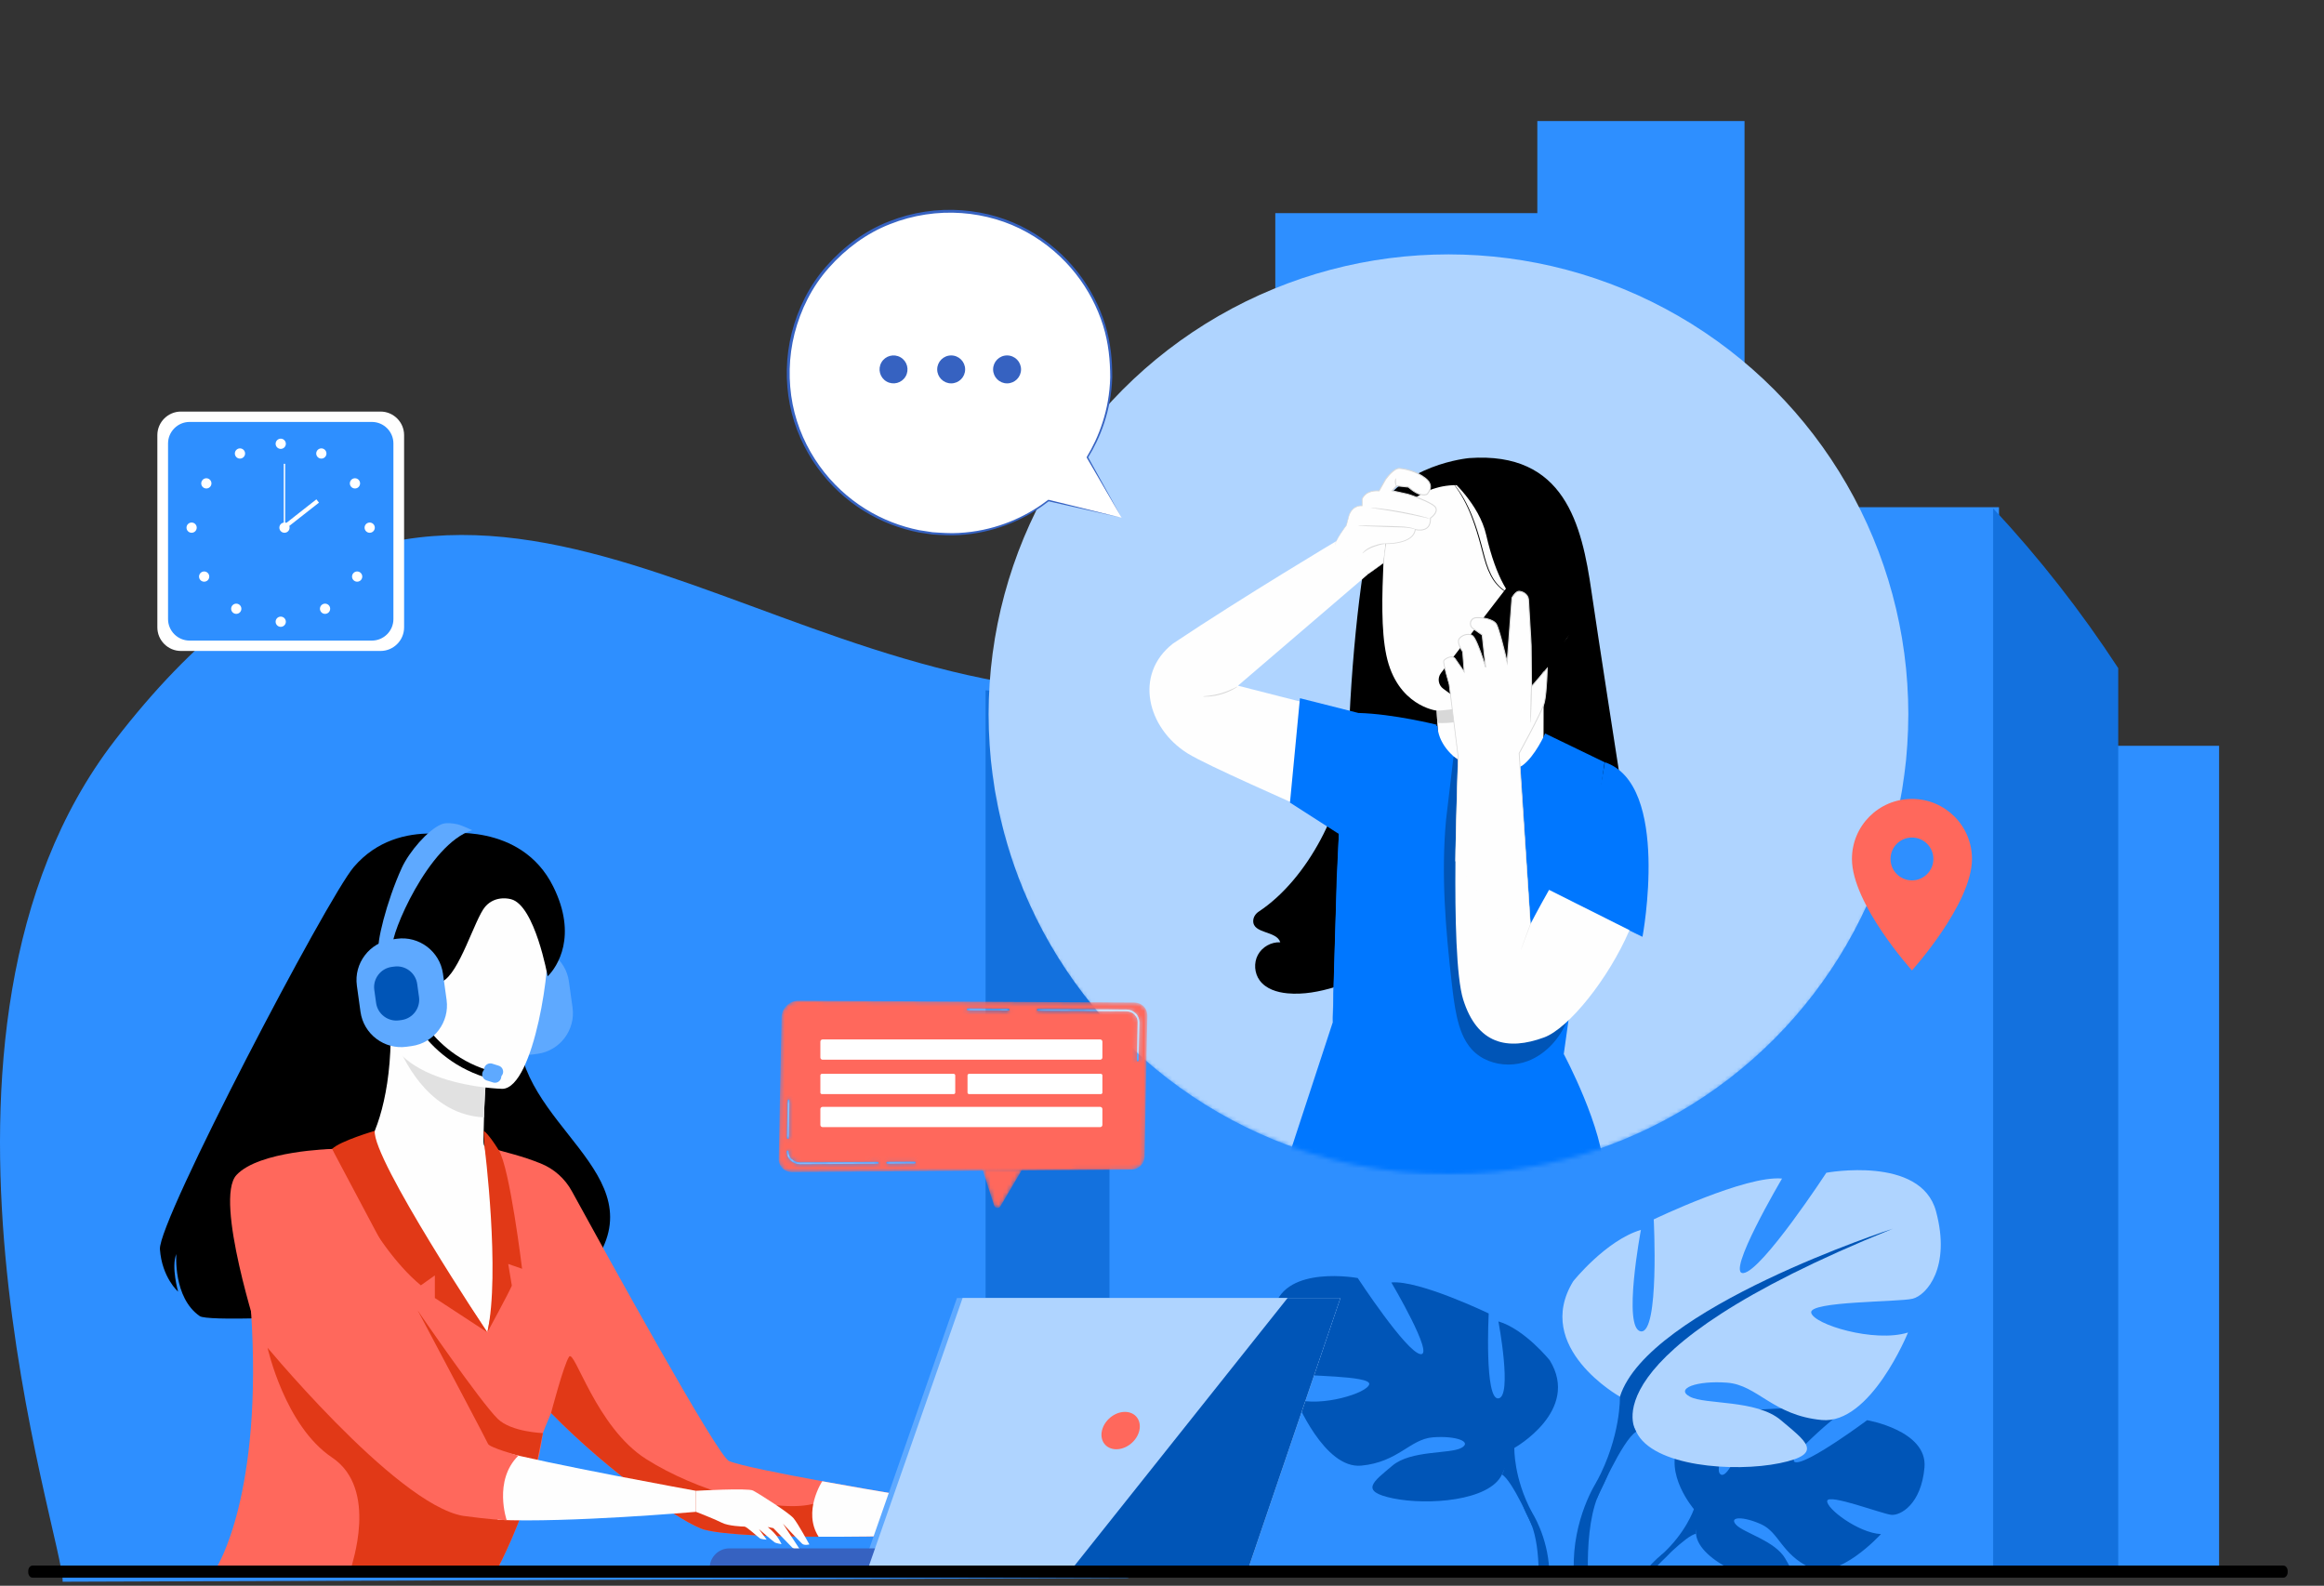 <?xml version="1.0" encoding="UTF-8"?> <svg xmlns="http://www.w3.org/2000/svg" width="576" height="393" viewBox="0 0 576 393" fill="none"><rect x="0" y="0" width="576" height="393" fill="#333333" stroke="none"/> <path d="M279.631 171.543V391.072L15.522 392.002C16.185 382.404 -27.287 255.833 28.436 183.526C107.51 80.881 175.082 163.89 264.284 171.097C269.324 171.498 274.413 171.674 279.631 171.543Z" fill="#2E8FFF"></path> <mask id="mask0_50_1630" style="mask-type:alpha" maskUnits="userSpaceOnUse" x="261" y="0" width="315" height="391"> <rect x="261" width="315" height="391" fill="#D9D9D9"></rect> </mask> <g mask="url(#mask0_50_1630)"> <path d="M550 390H125V148.465H164.528V114.683H204.061V163.808H236.065V120.615H291.816V142.924H316.081V52.824H381.025V30H432.38V164.089H444.094V125.704H495.445V184.833H550V390Z" fill="#2E8FFF"></path> </g> <path d="M274.978 170.303V388.555H244.279V171.088C254.225 171.899 264.443 171.752 274.978 170.303Z" fill="#1371DE"></path> <path d="M525 165.584V390H494V126C505.457 138.27 515.813 151.528 525 165.584Z" fill="#1371DE"></path> <mask id="mask1_50_1630" style="mask-type:alpha" maskUnits="userSpaceOnUse" x="244" y="61" width="230" height="230"> <circle cx="115" cy="115" r="115" transform="matrix(-1 0 0 1 474 61)" fill="#D3E0FC"></circle> </mask> <g mask="url(#mask1_50_1630)"> <circle cx="113.978" cy="113.978" r="113.978" transform="matrix(-1 0 0 1 472.978 63.044)" fill="#AFD4FF"></circle> <path d="M353.031 132.049C353 132.088 353.384 132.53 354.032 133.215C354.681 133.898 355.591 134.824 356.612 135.83C357.635 136.837 358.573 137.733 359.266 138.37C359.957 139.006 360.403 139.381 360.439 139.346C360.474 139.311 360.09 138.871 359.442 138.186C358.793 137.503 357.88 136.575 356.856 135.566C355.831 134.556 354.891 133.659 354.198 133.022C353.507 132.387 353.063 132.013 353.031 132.049Z" fill="#D8D9D9"></path> <path d="M310.61 228.198C310.639 227.266 311.201 226.442 311.978 225.926C324.131 217.883 333.288 200.057 334.212 184.967C334.235 184.109 334.262 183.236 334.291 182.356V182.347C335.052 159.656 338.226 133.537 341.024 127.624C346.978 115.041 364.136 113.528 364.136 113.528C387.825 111.834 392.057 130.036 394.448 146.616C395.934 156.925 401.664 193.754 401.664 193.754L397.31 195.439C392.181 210.638 380.631 222.933 365.617 228.586C361.249 230.23 357.554 230.89 355.817 229.475C348.921 236.467 340.287 241.749 330.889 244.609C327.064 245.773 323.054 246.551 319.073 246.178C316.488 245.935 313.762 245.082 312.22 242.992C310.892 241.191 310.709 238.617 311.77 236.649C312.829 234.678 315.08 233.414 317.314 233.532C316.417 230.62 310.51 231.477 310.61 228.198Z" fill="black"></path> <path d="M355.671 183.395C355.671 183.395 347.016 179.676 342.542 178.831C338.071 177.987 306.828 169.934 306.828 169.934L339.076 142.299L331.963 133.643C331.963 133.643 308.01 147.936 290.979 159.328C290.979 159.328 290.855 159.391 290.66 159.546C280.974 167.169 284.365 180.452 294.308 186.689C299.26 189.796 320.965 199.158 325.174 201.207C333.578 205.3 333.447 205.165 333.447 205.165L355.671 183.395Z" fill="#FEFEFE"></path> <path d="M360.986 120.229L362.468 118.816L378.484 125.27C380.801 125.399 382.635 127.279 382.704 129.598L382.565 181.781C382.584 185.319 381.876 188.383 379.74 191.205L377.49 194.175C372.362 200.945 361.812 200.387 357.751 192.928C357.468 192.407 357.271 191.95 357.186 191.577C357.099 191.114 356.972 190.807 356.946 190.412C356.47 186.212 356.443 182.573 356.443 182.573C356.157 177.964 356.063 176.071 356.063 176.115C356.063 176.115 346.253 174.986 343.602 162.396C342.284 156.134 342.531 147.519 342.901 139.039C343.414 127.306 351.554 120.217 360.986 120.229Z" fill="#FEFEFE"></path> <path d="M356.063 176.115C356.063 176.115 364.629 176.237 372.833 170.729C372.833 170.729 369 179.73 356.236 179.178L356.063 176.115Z" fill="#D8D8D8"></path> <path d="M382.386 151.869C382.386 151.869 373.414 154.661 368.336 132.518C366.601 124.947 359.583 118.816 359.583 118.816L362.429 117.959C362.429 117.959 380.12 122.944 380.417 123.168C380.716 123.39 384.881 132.318 384.881 132.318L382.386 151.869Z" fill="black"></path> <path d="M380.174 151.043C380.13 150.099 381.11 147.816 382.036 147.623C384.51 147.11 389.013 147.085 389.372 153.413C389.864 162.064 381.075 160.773 381.046 160.524C381.023 160.331 380.33 154.308 380.174 151.043Z" fill="#FEFEFE"></path> <path d="M383.503 157.097C383.539 157.068 383.661 157.193 383.922 157.296C384.176 157.396 384.609 157.452 385.049 157.255C385.944 156.869 386.631 155.374 386.585 153.812C386.562 153.025 386.355 152.284 386.041 151.678C385.741 151.06 385.307 150.642 384.84 150.586C384.377 150.506 384.068 150.8 383.976 151.049C383.873 151.298 383.937 151.468 383.893 151.485C383.869 151.508 383.7 151.35 383.748 150.991C383.775 150.815 383.864 150.607 384.059 150.427C384.255 150.248 384.557 150.144 384.879 150.161C385.548 150.169 386.183 150.748 386.529 151.412C386.911 152.077 387.164 152.909 387.189 153.795C387.231 155.541 386.432 157.222 385.203 157.655C384.603 157.848 384.084 157.693 383.812 157.504C383.53 157.307 383.474 157.114 383.503 157.097Z" fill="#D8D8D8"></path> <path d="M376.3 147.634C376.304 147.606 375.823 147.604 375.003 147.372C374.189 147.144 373.044 146.612 371.923 145.585C371.365 145.07 370.815 144.441 370.315 143.701C369.825 142.958 369.385 142.105 369.009 141.173C368.243 139.309 367.751 137.138 367.145 134.882C366.537 132.626 365.879 130.496 365.155 128.6C364.441 126.703 363.65 125.051 362.901 123.712C362.148 122.377 361.44 121.354 360.919 120.673C360.664 120.329 360.44 120.08 360.299 119.906C360.155 119.733 360.076 119.646 360.068 119.65C360.062 119.656 360.13 119.754 360.263 119.935C360.394 120.119 360.604 120.375 360.848 120.727C361.345 121.419 362.029 122.452 362.758 123.791C363.486 125.132 364.258 126.782 364.956 128.676C365.666 130.565 366.317 132.69 366.923 134.942C367.529 137.19 368.027 139.373 368.812 141.254C369.2 142.194 369.651 143.055 370.157 143.81C370.672 144.556 371.24 145.191 371.813 145.705C372.969 146.735 374.146 147.254 374.98 147.459C375.817 147.665 376.3 147.634 376.3 147.634Z" fill="black"></path> <path d="M317.926 291.145L330.327 253.342L331.306 217.412C331.611 211.219 332.066 202.158 332.066 202.158C336.113 189.5 348.977 178.813 348.977 178.813L356.28 179.905C356.56 187.804 368.615 194.979 377.286 189.742C380.492 187.441 382.96 181.781 382.96 181.781L397.696 188.906L387.578 261.223C387.578 261.223 397.555 279.84 397.555 291.145H317.926Z" fill="#0077FF"></path> <path d="M383.163 181.714C383.232 181.69 383.216 181.696 383.163 181.714V181.714Z" fill="#0077FF"></path> <path d="M365.597 190.605L365.595 190.533L360.54 187.683C361.994 188.918 363.727 189.929 365.597 190.605Z" fill="#BB816D"></path> <path d="M373.853 263.833C375.447 263.833 377.045 263.557 378.533 263.009C383.194 261.287 386.752 257.215 388.564 252.591L368.073 246.271L365.595 190.605C363.725 189.929 361.992 188.918 360.539 187.683L360.25 187.519L358.401 203.17C357.15 216.727 358.285 230.388 359.846 243.913C360.153 246.576 360.479 249.243 361.055 251.86C361.709 254.84 362.739 257.838 364.796 260.091C367.078 262.586 370.459 263.833 373.853 263.833Z" fill="#0055B7"></path> <path d="M356.137 179.622C356.137 179.622 345.399 176.926 336.67 176.694L322.191 173.041L319.719 198.909L333.523 207.769L356.137 179.622Z" fill="#0077FF"></path> <path d="M381.673 219.402L407.093 232.156C407.093 232.156 414.135 194.431 397.768 188.906L396.823 194.265L381.673 219.402Z" fill="#0077FF"></path> <path d="M332.871 186.946C332.866 186.946 332.86 187.004 332.848 187.118C332.839 187.243 332.825 187.409 332.81 187.619C332.779 188.077 332.738 188.725 332.684 189.551C332.576 191.228 332.449 193.658 332.294 196.661C331.991 202.666 331.64 210.965 331.304 220.131C330.969 229.302 330.708 237.604 330.538 243.614C330.463 246.607 330.401 249.035 330.357 250.731C330.341 251.559 330.33 252.209 330.322 252.667C330.322 252.877 330.32 253.043 330.32 253.17C330.322 253.284 330.324 253.342 330.328 253.342C330.332 253.342 330.339 253.284 330.347 253.17C330.353 253.045 330.363 252.879 330.374 252.669C330.393 252.211 330.422 251.561 330.457 250.735C330.519 249.039 330.61 246.613 330.72 243.62C330.936 237.598 331.233 229.304 331.561 220.141C331.918 210.982 332.24 202.689 332.476 196.668C332.605 193.677 332.709 191.251 332.785 189.555C332.817 188.729 332.842 188.079 332.862 187.621C332.868 187.411 332.871 187.245 332.875 187.118C332.877 187.004 332.875 186.946 332.871 186.946Z" fill="#0077FF"></path> <path d="M407.093 232.156C407.095 232.152 407.06 232.129 406.99 232.089C406.907 232.044 406.805 231.988 406.682 231.919C406.386 231.766 405.985 231.554 405.475 231.288C404.404 230.74 402.888 229.962 401.021 229.007C397.231 227.096 392.03 224.47 386.283 221.569C385.224 221.04 384.184 220.517 383.194 220.021L383.253 220.181C383.755 218.856 384.185 217.568 384.795 216.405C385.365 215.21 385.807 214.025 386.235 212.908C387.076 210.671 387.947 208.722 388.659 207.089C389.377 205.459 389.934 204.139 390.295 203.222C390.473 202.765 390.61 202.408 390.695 202.164C390.782 201.921 390.824 201.794 390.816 201.79C390.809 201.788 390.753 201.91 390.65 202.147C390.542 202.404 390.396 202.749 390.21 203.187C389.823 204.092 389.244 205.399 388.506 207.022C387.771 208.643 386.881 210.588 386.025 212.827C385.59 213.942 385.143 215.121 384.575 216.299C383.958 217.466 383.514 218.78 383.016 220.089L382.975 220.197L383.078 220.249C384.07 220.747 385.11 221.268 386.167 221.801C391.928 224.674 397.142 227.276 400.94 229.171C402.822 230.095 404.35 230.846 405.431 231.378C405.948 231.625 406.357 231.822 406.658 231.965C406.788 232.025 406.894 232.073 406.979 232.114C407.052 232.145 407.091 232.16 407.093 232.156Z" fill="#0077FF"></path> <path d="M403.86 230.533C398.667 242.606 388.79 254.863 382.703 257.105C373.637 260.446 366.13 258.784 362.654 247.728C359.181 236.672 361.408 187.555 361.408 187.555L376.526 186.689L379.324 229.007C379.324 229.007 380.996 225.72 383.935 220.535" fill="#FEFEFE"></path> <path d="M339.076 142.299L342.882 139.524L343.465 134.751C343.465 134.751 350.343 134.929 350.763 131.243C350.763 131.243 354.729 132.296 354.536 128.4C354.536 128.4 356.555 127.032 355.818 125.768C355.08 124.504 349.383 122.624 349.067 122.52C348.752 122.414 345.028 121.626 345.028 121.626L346.132 120.399L349.079 120.714C349.079 120.714 350.869 122.398 352.342 122.609C353.816 122.819 353.922 122.188 353.922 122.188C353.922 122.188 355.607 120.399 353.396 118.608C351.184 116.817 348.341 116.186 346.867 116.08C345.393 115.976 343.416 118.816 343.416 118.816L341.813 121.661C341.813 121.661 338.655 121.24 337.602 123.662V125.347C337.602 125.347 335.286 125.031 334.338 127.769L333.705 130.189C333.705 130.189 330.969 133.769 330.863 135.243" fill="#FEFEFE"></path> <path d="M330.863 135.243C330.874 135.245 330.886 135.114 330.953 134.871C331.023 134.626 331.166 134.276 331.39 133.834C331.845 132.956 332.629 131.719 333.757 130.229L333.765 130.218L333.767 130.206C333.96 129.483 334.176 128.666 334.41 127.786V127.792C334.618 127.188 334.964 126.572 335.512 126.107C336.054 125.65 336.82 125.372 337.59 125.436L337.692 125.445V125.347C337.694 124.828 337.694 124.253 337.696 123.662L337.689 123.699C337.994 123.02 338.565 122.417 339.321 122.111C340.066 121.79 340.942 121.686 341.799 121.767L341.872 121.773L341.907 121.713C342.411 120.823 342.955 119.86 343.515 118.872L343.509 118.88C343.851 118.407 344.237 117.942 344.655 117.508C345.078 117.079 345.541 116.665 346.08 116.389C346.352 116.255 346.635 116.184 346.933 116.205C347.245 116.23 347.56 116.277 347.872 116.331C348.5 116.443 349.129 116.601 349.748 116.807C350.985 117.218 352.199 117.817 353.259 118.66C353.785 119.069 354.233 119.609 354.374 120.256C354.501 120.899 354.26 121.599 353.83 122.099L353.809 122.124L353.797 122.167C353.766 122.278 353.592 122.415 353.409 122.458C353.222 122.514 353.012 122.525 352.803 122.522C352.377 122.508 351.962 122.419 351.56 122.244C350.761 121.896 350.022 121.36 349.337 120.773C349.281 120.721 349.223 120.669 349.167 120.619L349.135 120.59L349.092 120.586C348.1 120.48 347.116 120.374 346.145 120.269L346.08 120.264L346.035 120.312C345.665 120.725 345.298 121.134 344.931 121.541L344.787 121.705L345.001 121.752C346.298 122.037 347.575 122.319 348.832 122.595C350.065 122.96 351.25 123.425 352.398 123.89C352.973 124.127 353.531 124.382 354.071 124.656C354.606 124.932 355.142 125.225 355.549 125.621C355.735 125.816 355.852 126.073 355.856 126.337C355.862 126.603 355.765 126.87 355.626 127.109C355.339 127.586 354.914 127.983 354.472 128.305L354.424 128.34L354.422 128.406C354.413 128.651 354.426 128.896 354.401 129.135C354.355 129.371 354.341 129.614 354.243 129.828C354.094 130.27 353.809 130.662 353.413 130.887C352.62 131.351 351.632 131.324 350.79 131.142L350.671 131.115L350.659 131.231C350.578 132.043 350.097 132.738 349.482 133.192C348.866 133.657 348.158 133.942 347.463 134.149C346.064 134.548 344.698 134.668 343.467 134.67L343.393 134.672L343.385 134.741C343.164 136.631 342.978 138.209 342.824 139.516L342.847 139.477C341.622 140.386 340.678 141.085 340.031 141.565C339.721 141.799 339.483 141.978 339.314 142.108C339.153 142.229 339.076 142.299 339.076 142.299C339.076 142.299 339.165 142.247 339.331 142.131C339.505 142.009 339.75 141.837 340.066 141.614C340.722 141.143 341.676 140.458 342.915 139.57L342.934 139.554L342.938 139.531C343.104 138.225 343.304 136.648 343.544 134.761L343.463 134.83C344.713 134.836 346.085 134.726 347.515 134.326C348.224 134.122 348.953 133.832 349.602 133.35C350.248 132.881 350.777 132.128 350.868 131.254L350.736 131.343C351.192 131.451 351.655 131.493 352.132 131.468C352.604 131.441 353.095 131.335 353.527 131.075C353.967 130.826 354.293 130.386 354.453 129.905C354.561 129.668 354.577 129.411 354.627 129.16C354.654 128.907 354.642 128.651 354.652 128.394L354.602 128.494C355.075 128.151 355.509 127.75 355.829 127.227C355.982 126.964 356.097 126.659 356.092 126.333C356.088 126.007 355.947 125.692 355.721 125.455C355.268 125.015 354.727 124.725 354.183 124.44C353.635 124.16 353.071 123.901 352.492 123.664C351.336 123.191 350.152 122.722 348.911 122.356C347.645 122.076 346.357 121.79 345.055 121.501L345.122 121.711C345.487 121.306 345.856 120.897 346.226 120.484L346.116 120.526C347.089 120.63 348.071 120.735 349.065 120.841L348.99 120.808C349.05 120.86 349.107 120.912 349.167 120.966C349.87 121.566 350.619 122.112 351.46 122.481C351.881 122.664 352.346 122.765 352.795 122.776C353.021 122.782 353.253 122.771 353.482 122.703C353.704 122.632 353.955 122.518 354.048 122.209L354.015 122.275C354.503 121.707 354.764 120.947 354.621 120.206C354.544 119.843 354.374 119.513 354.166 119.218C354.05 119.081 353.938 118.94 353.812 118.814C353.679 118.699 353.552 118.571 353.415 118.465C352.326 117.599 351.086 116.991 349.825 116.574C349.194 116.367 348.554 116.207 347.915 116.093C347.594 116.039 347.274 115.993 346.952 115.968C346.612 115.943 346.265 116.032 345.975 116.176C345.393 116.477 344.922 116.908 344.489 117.348C344.061 117.795 343.675 118.262 343.326 118.753L343.322 118.756L343.32 118.76C342.762 119.752 342.222 120.717 341.72 121.609L341.828 121.555C340.921 121.474 340.029 121.584 339.24 121.925C338.445 122.251 337.831 122.9 337.515 123.624L337.507 123.641V123.662C337.509 124.253 337.509 124.828 337.511 125.347L337.613 125.256C336.772 125.191 335.981 125.494 335.406 125.98C334.83 126.476 334.477 127.12 334.267 127.744L334.265 127.748V127.75C334.039 128.631 333.831 129.448 333.644 130.173L333.655 130.15C332.538 131.659 331.768 132.91 331.328 133.803C331.114 134.253 330.979 134.61 330.921 134.861C330.863 135.11 330.863 135.243 330.863 135.243Z" fill="#D8D8D8"></path> <path d="M337.634 137.181C337.665 137.208 337.918 136.947 338.389 136.608C338.856 136.266 339.554 135.867 340.384 135.56C341.224 135.266 341.994 135 342.559 134.898C343.126 134.79 343.493 134.799 343.493 134.759C343.497 134.73 343.13 134.653 342.532 134.716C341.93 134.78 341.148 135.021 340.295 135.319C339.44 135.633 338.728 136.075 338.275 136.465C337.819 136.853 337.611 137.162 337.634 137.181Z" fill="#D8D8D8"></path> <path d="M336.521 130.251C336.521 130.27 336.726 130.293 337.094 130.32C337.517 130.343 338.04 130.372 338.656 130.409C339.974 130.473 341.795 130.542 343.808 130.604C344.812 130.631 345.767 130.658 346.647 130.681C347.517 130.691 348.295 130.729 348.947 130.812C349.598 130.889 350.117 131.003 350.466 131.111C350.816 131.217 350.995 131.312 351.007 131.295C351.014 131.283 350.846 131.156 350.499 131.017C350.152 130.876 349.629 130.735 348.973 130.633C348.316 130.525 347.525 130.467 346.651 130.444C345.773 130.413 344.816 130.382 343.814 130.347C341.801 130.285 339.978 130.243 338.659 130.226C338.042 130.224 337.519 130.222 337.096 130.22C336.726 130.224 336.523 130.233 336.521 130.251Z" fill="#D8D8D8"></path> <path d="M339.69 125.821C339.688 125.839 339.895 125.879 340.269 125.937C340.698 126.001 341.228 126.08 341.857 126.175C343.199 126.373 345.048 126.663 347.08 127.037C349.112 127.412 350.941 127.803 352.265 128.097C352.885 128.234 353.41 128.35 353.832 128.442C354.203 128.521 354.411 128.556 354.415 128.541C354.419 128.523 354.222 128.454 353.857 128.346C353.494 128.234 352.964 128.089 352.308 127.919C350.993 127.579 349.164 127.161 347.126 126.784C345.088 126.408 343.23 126.148 341.881 125.993C341.207 125.918 340.661 125.864 340.281 125.839C339.903 125.81 339.692 125.802 339.69 125.821Z" fill="#D8D8D8"></path> <path d="M345.947 118.55C345.883 118.529 345.7 118.944 345.729 119.49C345.756 120.036 345.978 120.432 346.039 120.403C346.109 120.378 346.008 119.976 345.985 119.478C345.958 118.98 346.018 118.571 345.947 118.55Z" fill="#D8D8D8"></path> <path d="M392.913 151.884C388.733 157.419 377.852 173.439 373.418 179.172C372.484 180.381 369.764 179.935 368.564 178.989C365.708 176.743 360.708 172.841 357.724 170.698C356.46 169.791 356.199 168.022 357.149 166.789L378.348 139.25C379.331 137.974 381.193 137.81 382.382 138.897L392.571 148.198C393.617 149.156 393.768 150.752 392.913 151.884Z" fill="black"></path> <path d="M376.911 235.503L379.325 229.007L376.526 186.689C376.526 186.689 382.102 176.528 382.721 174.298C383.341 172.067 383.497 165.604 383.497 165.604L379.601 170.123C379.601 170.123 379.493 162.354 379.493 159.75C379.493 159.75 378.937 149.98 378.842 148.625C378.746 147.272 377.374 146.542 376.488 146.542C375.602 146.542 374.743 148.156 374.743 148.156L373.551 164.135C373.551 164.135 371.588 155.732 370.843 154.619C370.1 153.503 367.531 152.971 365.797 153.094L365.744 153.098C364.397 153.222 363.961 154.986 365.069 155.759L367.356 157.359L368.222 165.376C368.222 165.376 366.117 158.436 365.001 157.568C363.886 156.701 361.902 157.568 361.532 158.56C361.159 159.552 362.524 161.534 362.524 161.534L362.894 166.489C362.894 166.489 361.408 164.384 360.677 163.268C359.945 162.153 358.062 163.268 357.834 163.764C357.606 164.26 359.177 169.608 359.177 169.608L361.408 187.556L360.706 213.398" fill="#FEFEFE"></path> <path d="M360.705 213.398C360.705 213.398 360.717 213.248 360.728 212.952C360.738 212.651 360.753 212.213 360.775 211.638C360.811 210.476 360.865 208.766 360.935 206.553C361.064 202.11 361.251 195.653 361.489 187.559V187.554L361.487 187.546C360.835 182.239 360.092 176.216 359.277 169.596L359.275 169.587L359.273 169.579C358.986 168.583 358.704 167.566 358.44 166.53C358.308 166.011 358.179 165.486 358.069 164.955C358.015 164.691 357.967 164.424 357.932 164.158C357.92 164.027 357.913 163.888 357.932 163.805C357.978 163.712 358.079 163.616 358.173 163.531C358.579 163.199 359.098 162.954 359.621 162.906C359.881 162.884 360.147 162.933 360.348 163.083C360.547 163.224 360.68 163.481 360.85 163.712C361.493 164.648 362.145 165.596 362.803 166.555L363.035 166.893L363.006 166.482C362.892 164.947 362.764 163.249 362.637 161.524L362.633 161.495L362.616 161.468C362.278 160.955 361.973 160.399 361.761 159.814C361.66 159.525 361.579 159.22 361.585 158.924C361.585 158.631 361.73 158.369 361.94 158.147C362.365 157.711 362.969 157.433 363.583 157.35C364.189 157.265 364.876 157.438 365.198 157.977C365.555 158.504 365.831 159.11 366.089 159.714C366.346 160.322 366.591 160.941 366.819 161.57C367.278 162.827 367.703 164.11 368.106 165.411L368.344 165.362C368.073 162.844 367.778 160.117 367.481 157.348L367.473 157.29L367.427 157.259C366.709 156.755 365.987 156.25 365.264 155.744C364.897 155.516 364.646 155.179 364.582 154.767C364.522 154.368 364.642 153.932 364.92 153.635C365.196 153.318 365.601 153.208 366.043 153.21C366.485 153.195 366.929 153.218 367.369 153.27C368.247 153.38 369.135 153.584 369.914 153.999C370.298 154.212 370.652 154.484 370.833 154.872C371.02 155.263 371.165 155.702 371.306 156.132C371.584 156.998 371.833 157.882 372.072 158.77C372.549 160.547 372.996 162.35 373.427 164.166L373.618 164.974L373.68 164.145C373.84 161.991 374.013 159.681 374.185 157.353C374.417 154.26 374.644 151.195 374.87 148.167L374.857 148.218C375.14 147.72 375.488 147.222 375.934 146.886C376.366 146.519 376.972 146.693 377.476 146.927C377.977 147.177 378.408 147.592 378.597 148.11C378.697 148.368 378.718 148.636 378.732 148.937L378.784 149.812C378.921 152.145 379.056 154.453 379.189 156.736C379.249 157.876 379.342 159.011 379.371 160.14C379.384 161.271 379.396 162.394 379.407 163.512C379.43 165.746 379.456 167.95 379.479 170.125L379.481 170.449L379.693 170.204C381.011 168.672 382.308 167.167 383.587 165.681L383.377 165.6C383.317 167.607 383.221 169.587 383.035 171.524C382.929 172.489 382.835 173.458 382.576 174.365C382.277 175.257 381.862 176.121 381.463 176.97C379.82 180.363 378.095 183.57 376.433 186.637L376.418 186.666L376.42 186.697C377.74 206.213 378.753 221.175 379.282 229.009L379.286 228.991C378.487 231.168 377.889 232.793 377.491 233.88C377.294 234.418 377.149 234.821 377.049 235.097C376.953 235.367 376.91 235.503 376.91 235.503C376.91 235.503 376.966 235.373 377.07 235.105C377.175 234.831 377.327 234.43 377.532 233.895C377.939 232.812 378.549 231.191 379.365 229.02L379.369 229.012L379.367 229.003C378.861 221.17 377.892 206.204 376.63 186.683L376.619 186.739C378.288 183.671 380.017 180.467 381.667 177.069C382.071 176.212 382.485 175.357 382.798 174.429C383.066 173.489 383.159 172.52 383.267 171.547C383.456 169.6 383.555 167.62 383.616 165.605L383.626 165.27L383.406 165.524C382.126 167.008 380.828 168.514 379.508 170.044L379.722 170.121C379.701 167.946 379.678 165.741 379.656 163.506C379.645 162.388 379.633 161.265 379.622 160.134C379.593 159.003 379.5 157.869 379.442 156.724C379.309 154.439 379.174 152.129 379.037 149.796L378.987 148.918C378.975 148.634 378.95 148.312 378.836 148.021C378.618 147.428 378.137 146.971 377.589 146.699C377.313 146.562 377.016 146.465 376.704 146.427C376.555 146.411 376.377 146.405 376.215 146.46C376.051 146.502 375.914 146.591 375.783 146.68C375.279 147.062 374.934 147.567 374.631 148.096L374.617 148.117L374.616 148.148C374.39 151.176 374.16 154.241 373.93 157.334C373.757 159.662 373.583 161.972 373.423 164.125L373.676 164.106C373.245 162.288 372.798 160.486 372.319 158.704C372.078 157.813 371.829 156.929 371.549 156.053C371.404 155.617 371.263 155.182 371.059 154.754C370.848 154.308 370.439 153.997 370.036 153.776C369.208 153.336 368.301 153.131 367.4 153.019C366.946 152.965 366.491 152.942 366.035 152.957C365.592 152.95 365.049 153.085 364.735 153.465C364.403 153.822 364.264 154.331 364.335 154.806C364.376 155.043 364.461 155.275 364.604 155.472C364.741 155.663 364.939 155.831 365.119 155.949C365.844 156.456 366.566 156.96 367.284 157.462L367.232 157.375C367.533 160.142 367.828 162.871 368.102 165.387L368.34 165.339C367.934 164.033 367.508 162.749 367.045 161.487C366.815 160.856 366.568 160.235 366.309 159.619C366.045 159.007 365.773 158.401 365.391 157.84C365.308 157.697 365.165 157.566 365.036 157.45C364.893 157.346 364.737 157.269 364.573 157.207C364.243 157.089 363.889 157.076 363.554 157.116C362.884 157.211 362.247 157.502 361.772 157.986C361.539 158.226 361.352 158.563 361.354 158.917C361.348 159.264 361.437 159.584 361.545 159.891C361.767 160.505 362.077 161.065 362.429 161.599L362.407 161.541C362.539 163.267 362.668 164.965 362.784 166.499L362.984 166.426C362.326 165.47 361.674 164.525 361.031 163.593L360.79 163.243C360.701 163.126 360.607 162.994 360.476 162.908C360.221 162.72 359.899 162.666 359.605 162.69C359.013 162.749 358.482 163.006 358.036 163.369C357.928 163.469 357.818 163.562 357.739 163.716C357.687 163.901 357.714 164.038 357.722 164.181C357.758 164.459 357.809 164.731 357.864 164.998C357.974 165.534 358.106 166.061 358.237 166.58C358.505 167.622 358.789 168.639 359.08 169.637L359.076 169.622C359.906 176.239 360.661 182.26 361.327 187.567V187.554C361.122 195.649 360.958 202.109 360.846 206.549C360.796 208.765 360.757 210.474 360.73 211.638C360.719 212.213 360.711 212.651 360.705 212.952C360.701 213.248 360.705 213.398 360.705 213.398Z" fill="#D8D8D8"></path> <path d="M379.325 179.172C379.361 179.174 379.411 178.502 379.465 177.418C379.519 176.331 379.575 174.832 379.622 173.174C379.668 171.516 379.695 170.015 379.703 168.928C379.709 167.84 379.695 167.168 379.66 167.168C379.626 167.168 379.574 167.838 379.519 168.925C379.467 170.009 379.411 171.511 379.365 173.166C379.319 174.824 379.29 176.324 379.284 177.41C379.276 178.499 379.29 179.17 379.325 179.172Z" fill="#D8D8D8"></path> <path d="M298.124 172.609C298.124 172.638 298.636 172.678 299.462 172.63C300.286 172.582 301.426 172.422 302.642 172.073C303.858 171.723 304.908 171.252 305.633 170.857C306.359 170.459 306.77 170.154 306.754 170.127C306.733 170.092 306.289 170.343 305.55 170.693C304.813 171.046 303.769 171.48 302.571 171.825C301.372 172.169 300.257 172.354 299.444 172.449C298.632 172.543 298.124 172.568 298.124 172.609Z" fill="#D8D8D8"></path> </g> <path d="M94.317 161.329H44.843C41.632 161.329 39 158.703 39 155.49V107.837C39 104.626 41.632 102 44.843 102H94.317C97.53 102 100.156 104.626 100.156 107.837V155.49C100.156 158.703 97.53 161.329 94.317 161.329Z" fill="white"></path> <path d="M92.174 158.758H46.983C44.053 158.758 41.65 156.363 41.65 153.426V109.902C41.65 106.973 44.053 104.57 46.983 104.57H92.174C95.109 104.57 97.507 106.973 97.507 109.902V153.426C97.507 156.363 95.109 158.758 92.174 158.758Z" fill="#2E8FFF"></path> <path d="M68.314 109.986C68.314 109.284 68.879 108.717 69.581 108.717C70.279 108.717 70.846 109.284 70.846 109.986C70.846 110.684 70.279 111.25 69.581 111.25C68.879 111.25 68.314 110.684 68.314 109.986Z" fill="white"></path> <path d="M78.538 111.775C78.875 111.166 79.647 110.941 80.261 111.283C80.87 111.625 81.089 112.393 80.753 113.005C80.411 113.62 79.637 113.839 79.028 113.497C78.416 113.161 78.196 112.389 78.538 111.775Z" fill="white"></path> <path d="M87.292 118.731C87.881 118.352 88.663 118.521 89.042 119.111C89.422 119.7 89.252 120.483 88.667 120.861C88.078 121.24 87.296 121.072 86.912 120.483C86.533 119.898 86.707 119.111 87.292 118.731Z" fill="white"></path> <path d="M91.631 129.504C92.328 129.504 92.895 130.071 92.895 130.768C92.895 131.47 92.328 132.037 91.631 132.037C90.929 132.037 90.362 131.47 90.362 130.768C90.362 130.071 90.929 129.504 91.631 129.504Z" fill="white"></path> <path d="M89.417 142C89.909 142.495 89.909 143.296 89.417 143.792C88.922 144.284 88.121 144.284 87.625 143.792C87.128 143.296 87.128 142.495 87.625 142C88.121 141.502 88.922 141.502 89.417 142Z" fill="white"></path> <path d="M81.463 149.976C81.954 150.468 81.954 151.273 81.463 151.765C80.966 152.26 80.162 152.26 79.669 151.765C79.174 151.273 79.174 150.468 79.669 149.976C80.162 149.479 80.966 149.479 81.463 149.976Z" fill="white"></path> <path d="M68.314 154.086C68.314 153.383 68.879 152.818 69.581 152.818C70.279 152.818 70.846 153.383 70.846 154.086C70.846 154.784 70.279 155.351 69.581 155.351C68.879 155.351 68.314 154.784 68.314 154.086Z" fill="white"></path> <path d="M60.583 111.775C60.247 111.166 59.473 110.941 58.861 111.283C58.252 111.625 58.032 112.393 58.369 113.005C58.711 113.62 59.482 113.839 60.091 113.497C60.706 113.161 60.925 112.389 60.583 111.775Z" fill="white"></path> <path d="M51.83 118.731C51.239 118.352 50.459 118.521 50.078 119.111C49.7 119.7 49.868 120.483 50.453 120.861C51.044 121.24 51.825 121.072 52.205 120.483C52.584 119.898 52.415 119.111 51.83 118.731Z" fill="white"></path> <path d="M47.49 129.504C46.792 129.504 46.227 130.071 46.227 130.768C46.227 131.47 46.792 132.037 47.49 132.037C48.192 132.037 48.758 131.47 48.758 130.768C48.758 130.071 48.192 129.504 47.49 129.504Z" fill="white"></path> <path d="M49.704 142C49.207 142.495 49.207 143.296 49.704 143.792C50.2 144.284 51.001 144.284 51.496 143.792C51.992 143.296 51.992 142.495 51.496 142C51.001 141.502 50.2 141.502 49.704 142Z" fill="white"></path> <path d="M57.658 149.976C57.166 150.468 57.166 151.273 57.658 151.765C58.154 152.26 58.955 152.26 59.452 151.765C59.948 151.273 59.948 150.468 59.452 149.976C58.955 149.479 58.154 149.479 57.658 149.976Z" fill="white"></path> <path d="M69.239 130.768C69.239 130.071 69.806 129.504 70.505 129.504C71.207 129.504 71.772 130.071 71.772 130.768C71.772 131.47 71.207 132.037 70.505 132.037C69.806 132.037 69.239 131.47 69.239 130.768Z" fill="white"></path> <path d="M70.676 130.768H70.33V114.944H70.676V130.768Z" fill="white"></path> <path d="M70.667 131.152L70.027 130.338L78.416 123.751L79.058 124.57L70.667 131.152Z" fill="white"></path> <path d="M476.979 363.68C476.176 372.834 471.007 375.665 468.733 375.421C466.455 375.179 453.157 370.101 452.872 371.966C452.585 373.826 460.586 379.915 466.191 380.197C466.191 380.197 455.606 391.868 448.576 388.5C441.543 385.132 440.94 379.792 436.56 377.789C432.177 375.789 428.433 375.794 430.243 377.838C432.051 379.878 439.986 381.861 442.492 386.298C443.084 387.342 443.662 388.311 444.107 389.164L429.298 389.132C424.599 386.801 420.645 383.582 420.349 380.111C420.328 379.847 420.308 379.596 420.287 379.355C419.834 374.015 419.834 374.015 419.834 374.015C419.834 374.015 412.226 365.146 416.18 357.789C416.834 356.565 417.811 355.381 419.193 354.292C419.193 354.292 426.28 350.001 432.06 350.351C432.06 350.351 427.581 357.861 426.321 362.321C425.877 363.896 425.832 365.088 426.524 365.442C427.277 365.836 428.254 364.701 429.263 362.887C431.795 358.335 434.539 349.486 434.539 349.486C434.539 349.486 438.802 349.073 443.65 349.01C445.828 348.984 448.119 349.029 450.199 349.208C452.499 349.409 454.53 349.782 455.858 350.418C455.858 350.418 455.565 350.656 455.082 351.064C454.355 351.67 453.199 352.651 451.907 353.789C448.084 357.174 443.115 361.945 444.972 362.37C446.478 362.721 451.199 359.913 455.399 357.134C459.31 354.544 462.767 351.969 462.767 351.969C462.767 351.969 477.775 354.525 476.979 363.68Z" fill="#0055B7"></path> <path d="M469.603 363.928C469.603 363.928 428.835 362.358 419.833 374.015C419.833 374.015 417.839 379.976 411.714 385.411L410.76 388.011C410.76 388.011 417.825 380.565 420.348 380.111C420.348 380.111 416.399 365.667 469.603 363.928Z" fill="#0055B7"></path> <path d="M413.428 385.344C413.078 385.724 412.554 386.244 411.804 386.936L411.79 386.953C411.531 387.195 411.275 387.454 411.034 387.729C410.652 388.15 410.289 388.607 409.944 389.092H408.039C410.002 386.675 411.715 385.411 411.715 385.411L411.719 385.407C411.867 385.316 415.377 383.192 413.428 385.344Z" fill="#0055B7"></path> <path d="M375.328 358.847C375.328 358.847 391.778 349.633 384.102 337.134C384.102 337.134 377.96 329.458 371.383 327.486C371.383 327.486 374.889 346.127 371.383 346.567C367.873 347.003 368.971 325.514 368.971 325.514C368.971 325.514 351.642 317.178 344.845 317.839C344.845 317.839 355.593 336.04 352.081 335.602C348.575 335.162 336.511 316.74 336.511 316.74C336.511 316.74 318.749 313.45 315.898 323.975C313.05 334.502 317.654 339.767 320.287 340.425C322.917 341.084 339.801 340.865 339.364 343.057C338.924 345.25 327.523 348.759 321.161 346.782C321.161 346.782 328.181 364.111 337.39 363.232C346.598 362.353 349.451 356.654 355.153 356.215C360.855 355.777 365.02 357.309 362.169 358.847C359.318 360.381 349.67 359.35 345.066 363.264C340.462 367.178 336.731 369.589 345.285 371.346C353.84 373.099 369.19 372.006 372.256 365.425C375.328 358.847 375.328 358.847 375.328 358.847Z" fill="#0055B7"></path> <path d="M324.011 327.266C324.011 327.266 370.063 342.178 375.327 358.847C375.327 358.847 375.107 366.302 379.716 374.852V378.143C379.716 378.143 374.888 366.962 372.256 365.425C372.256 365.425 382.564 350.952 324.011 327.266Z" fill="#0055B7"></path> <path d="M383.981 389.06L381.348 389.052C381.268 385.244 380.823 380.973 379.529 377.717C379.362 377.309 379.187 376.919 379 376.542L378.995 376.533C378.448 375.461 378.08 374.673 377.842 374.104V374.099C376.497 370.799 379.716 374.852 379.716 374.852C379.716 374.852 383.572 380.717 383.981 389.06Z" fill="#0055B7"></path> <path d="M401.497 346.141C401.497 346.141 379.814 334.001 389.929 317.525C389.929 317.525 398.025 307.406 406.696 304.805C406.696 304.805 402.074 329.378 406.696 329.956C411.323 330.535 409.875 302.205 409.875 302.205C409.875 302.205 432.713 291.221 441.675 292.086C441.675 292.086 427.512 316.08 432.136 315.502C436.762 314.924 452.659 290.643 452.659 290.643C452.659 290.643 476.076 286.303 479.832 300.178C483.59 314.054 477.52 320.994 474.055 321.86C470.584 322.73 448.325 322.437 448.902 325.331C449.48 328.222 464.514 332.844 472.897 330.243C472.897 330.243 463.643 353.082 451.503 351.924C439.361 350.768 435.605 343.253 428.092 342.675C420.572 342.098 415.08 344.12 418.838 346.141C422.6 348.168 435.318 346.805 441.388 351.966C447.459 357.131 452.372 360.309 441.097 362.623C429.822 364.936 409.588 363.488 405.54 354.817C401.497 346.141 401.497 346.141 401.497 346.141Z" fill="#AFD4FF"></path> <path d="M469.136 304.513C469.136 304.513 408.433 324.173 401.497 346.141C401.497 346.141 401.783 355.973 395.713 367.244V371.58C395.713 371.58 402.075 356.838 405.541 354.817C405.541 354.817 391.956 335.735 469.136 304.513Z" fill="#0055B7"></path> <path d="M398.184 366.249L398.179 366.253C397.871 367.011 397.386 368.051 396.664 369.463L396.655 369.472C396.408 369.96 396.175 370.477 395.965 371.015L395.96 371.02C393.885 376.225 393.471 383.416 393.548 389.078L390.065 389.069C389.652 376.452 395.713 367.244 395.713 367.244C395.808 367.127 399.932 361.953 398.184 366.249Z" fill="#0055B7"></path> <path d="M117.465 208.31C117.465 208.31 99.137 201.491 87.682 214.879C81.119 222.555 39.137 302.596 39.637 309.602C40.137 316.611 44.141 320.114 44.141 320.114C44.141 320.114 42.389 313.982 43.704 310.794C43.704 310.794 42.86 321.586 49.521 326.183C52.99 328.577 139.423 323.887 146.933 313.419C163.263 290.661 127.6 278.882 128.477 254.294C128.983 240.039 142.993 209.753 117.465 208.31Z" fill="black"></path> <path d="M133.25 261.169L132.008 261.34C126.483 262.106 121.332 258.211 120.568 252.688L119.665 246.198C118.901 240.673 122.794 235.522 128.323 234.752L129.561 234.585C135.089 233.815 140.24 237.71 141.005 243.239L141.907 249.723C142.672 255.254 138.778 260.405 133.25 261.169Z" fill="#5EA9FF"></path> <path d="M136.791 313.173C132.166 316.745 129.238 329.638 121.779 331.767C93.823 339.748 78.811 306.547 73.905 290.339C77.65 287.934 81.254 287.263 83.339 286.905C85.37 286.56 87.515 286.292 89.289 286.11C92.342 283.515 96.571 273.315 96.826 257.799L98.175 258.088L120.785 263.053C120.785 263.053 120.128 270.195 119.965 276.916C119.848 282.18 119.675 283.44 120.084 284.063C121.845 284.353 123.914 288.852 123.914 288.852L123.924 288.871C124.253 289.348 131.263 299.654 136.791 313.173Z" fill="#FEFEFE"></path> <path d="M120.789 263.057C120.789 263.057 120.122 270.191 119.97 276.921C107.269 276.302 100.794 264.575 98.175 258.094L120.789 263.057Z" fill="#E1E1E1"></path> <path d="M235.783 380.313C235.783 380.313 222.484 380.798 208.047 380.848C206.34 380.858 204.613 380.858 202.89 380.848C191.132 380.798 179.575 380.386 174.66 379.121C169.856 377.884 151.377 365.361 136.591 350.188L136.585 350.178C135.438 352.909 134.575 354.999 134.55 355.166C134.119 358.571 133.393 361.984 132.515 365.263C129.16 377.761 123.572 388.254 123.38 388.618L115.462 388.603L53.648 388.515C53.648 388.515 65.321 370.531 62.186 324.452C62.104 323.285 72.95 286.11 72.95 286.11C72.95 286.11 81.374 284.632 91.111 283.848C92.028 284.688 93.918 309.147 106.098 310.559C108.079 310.789 120.786 330.201 120.786 330.201L124.636 310.373L120.084 284.063C125.927 285.776 129.129 286.389 133.987 288.332C137.293 289.657 140.031 292.094 141.736 295.22C150.248 310.764 177.862 360.921 180.683 362.093C183.323 363.188 193.271 365.173 203.799 367.097H203.804C217.887 369.667 233.006 372.11 233.006 372.11L235.783 380.313Z" fill="#FF685C"></path> <path d="M127.794 388.622L123.363 388.638L123.379 388.619L127.794 388.622Z" fill="#FF685C"></path> <path d="M124.556 269.852C124.556 269.852 94.49 269.264 95.147 250.548C95.805 231.833 92.367 219.152 111.587 218.736C130.807 218.318 134.285 225.594 135.584 231.893C136.886 238.192 132.392 269.524 124.556 269.852Z" fill="#FEFEFE"></path> <path d="M208.045 380.848C206.338 380.858 204.612 380.858 202.889 380.848C191.131 380.798 179.574 380.386 174.658 379.122C169.854 377.884 151.376 365.361 136.59 350.188L136.584 350.178C136.584 350.178 139.706 338.236 141.049 336.236C142.392 334.235 147.696 353.666 160.093 361.569C172.485 369.471 191.886 375.009 201.306 372.767C207.649 371.261 208.297 376.962 208.045 380.848Z" fill="#E13917"></path> <path d="M120.28 267.006C103.198 261.61 99.009 245.442 98.965 245.274L100.789 244.823C100.829 244.975 104.792 260.144 120.843 265.216C120.952 265.251 121.059 265.285 121.167 265.314L120.623 267.109C120.506 267.075 120.393 267.04 120.28 267.006Z" fill="black"></path> <path d="M122.213 268.273L120.603 267.763C119.783 267.503 119.323 266.619 119.582 265.801C119.842 264.981 120.726 264.519 121.544 264.78L123.154 265.289C123.978 265.544 124.434 266.433 124.175 267.252C123.915 268.072 123.031 268.528 122.213 268.273Z" fill="#5EA9FF"></path> <path d="M172.486 369.471C172.486 369.471 185.377 368.73 186.634 369.408C188.663 370.502 195.591 374.965 196.675 376.261C197.764 377.556 200.604 382.755 200.604 382.755C200.604 382.755 199.373 383.094 198.82 382.594C198.26 382.098 194.056 377.629 194.056 377.629L198.377 384.194C198.377 384.194 196.88 384.125 196.292 383.471C195.698 382.82 191.662 378.719 191.662 378.719L190.283 378.443C190.283 378.443 191.685 379.566 192.446 380.588C193.207 381.603 193.707 382.697 193.707 382.697C193.707 382.697 192.477 382.487 192.094 382.304C191.71 382.122 188.091 378.953 188.091 378.953L190.009 381.569C190.009 381.569 188.713 381.505 188.292 381.22C187.864 380.931 185.044 378.336 184.543 378.34C184.043 378.345 180.443 378.194 178.896 377.374C177.352 376.556 172.5 374.676 172.5 374.676L172.486 369.471Z" fill="#FEFEFE"></path> <path d="M92.885 280.261C92.885 280.261 84.26 282.773 82.298 284.755C82.298 284.755 91.31 307.798 104.306 318.55L107.778 316.088V321.685L120.788 330.201C120.788 330.201 92.218 287.233 92.885 280.261Z" fill="#E13917"></path> <path d="M132.513 365.263C129.158 377.761 123.57 388.255 123.378 388.619L127.793 388.622L123.363 388.638H82.297L87.052 388.603C86.939 388.191 93.998 369.059 82.297 361.216C70.574 353.361 66.325 334.047 66.325 334.047L103.623 324.933C103.623 324.933 118.992 347.361 123.363 351.635C126.724 354.915 134.548 355.166 134.548 355.166L132.513 365.263Z" fill="#E13917"></path> <path d="M120.083 284.063C120.083 284.063 124.052 315.415 120.788 330.201C120.788 330.201 126.112 320.42 126.857 318.625L125.964 313.248L129.398 314.444C129.398 314.444 126.366 289.45 123.624 285.069C120.882 280.689 119.876 280.261 119.876 280.261L120.083 284.063Z" fill="#E13917"></path> <path d="M235.782 380.314C235.782 380.314 219.147 380.927 202.889 380.848C198.857 374.594 203.797 367.097 203.797 367.097H203.803C217.886 369.667 233.005 372.11 233.005 372.11L235.782 380.314Z" fill="#FEFEFE"></path> <path d="M332.218 321.685L309.426 388.638H213.766L237.181 321.685H332.218Z" fill="#5EA9FF"></path> <path d="M237.357 388.638H175.885C175.885 385.93 178.081 383.736 180.785 383.736H237.357V388.638Z" fill="#3662C1"></path> <path d="M332.218 321.685L309.631 388.019L309.426 388.638H215.165L238.578 321.685H332.218Z" fill="#AFD4FF"></path> <path d="M282.381 354.543C281.787 357.104 279.236 359.175 276.68 359.175C274.12 359.175 272.525 357.104 273.118 354.543C273.708 351.987 276.258 349.912 278.819 349.912C281.375 349.912 282.969 351.987 282.381 354.543Z" fill="#FF685C"></path> <path d="M332.218 321.685L309.631 388.019H266.325L319.13 321.685H332.218Z" fill="#0055B7"></path> <path d="M172.498 374.681C172.498 374.681 140.857 377.443 123.363 376.663V359.478C134.823 362.642 172.485 369.471 172.485 369.471L172.498 374.681Z" fill="#FEFEFE"></path> <path d="M82.299 284.755C82.299 284.755 64.203 285.167 58.6 291.217C52.999 297.264 64.159 331.458 64.159 331.458C64.159 331.458 97.889 372.767 114.766 375.682C114.766 375.682 122.138 376.692 125.581 376.745C125.581 376.745 122.207 366.921 128.481 360.754C128.481 360.754 121.26 358.729 120.961 357.836C120.662 356.937 82.299 284.755 82.299 284.755Z" fill="#FF685C"></path> <path d="M109.763 206.622C109.763 206.622 129.112 203.605 137.112 219.706C143.204 231.964 138.122 239.624 135.735 241.967C135.735 241.967 132.575 224.357 126.663 222.854C126.663 222.854 122.852 221.693 120.251 224.715C117.657 227.737 113.893 241.212 109.578 243.278C109.578 243.278 96.175 246.583 95.518 241.908C94.861 237.228 95.223 222.668 98.603 220.323C101.983 217.979 109.763 206.622 109.763 206.622Z" fill="black"></path> <path d="M102.033 259.246L100.794 259.418C95.265 260.183 90.118 256.289 89.348 250.764L88.451 244.274C87.684 238.751 91.574 233.6 97.105 232.834L98.345 232.657C103.873 231.893 109.02 235.787 109.79 241.317L110.687 247.802C111.454 253.33 107.562 258.481 102.033 259.246Z" fill="#5EA9FF"></path> <path d="M93.917 235.582C93.175 234.198 95.766 223.45 99.568 215.116C101.408 211.088 106.047 205.696 109.364 204.302C110.562 203.802 112.15 204.009 113.446 204.302C114.386 204.513 117.031 205.745 117.031 205.745C106.141 209.141 96.682 231.956 97.364 234.315C97.345 234.242 97.316 234.189 97.295 234.148L93.917 235.582Z" fill="#5EA9FF"></path> <path d="M99.536 252.796L98.919 252.878C96.167 253.261 93.602 251.318 93.218 248.566L92.768 245.334C92.385 242.582 94.328 240.016 97.08 239.633L97.697 239.55C100.454 239.167 103.02 241.104 103.403 243.862L103.85 247.095C104.231 249.846 102.288 252.412 99.536 252.796Z" fill="#0055B7"></path> <path d="M122.669 267.103L121.059 266.594C120.239 266.333 119.779 265.45 120.038 264.631C120.299 263.811 121.182 263.349 122 263.61L123.61 264.12C124.434 264.375 124.89 265.264 124.631 266.082C124.371 266.902 123.487 267.358 122.669 267.103Z" fill="#5EA9FF"></path> <path d="M128.252 387.453L123.821 387.468L123.837 387.449L128.252 387.453Z" fill="#BED2FA"></path> <path d="M565.919 391H8.078C7.485 391 7 390.395 7 389.654V389.342C7 388.604 7.485 388 8.078 388H565.919C566.514 388 567 388.604 567 389.342V389.654C567 390.395 566.514 391 565.919 391Z" fill="black"></path> <path d="M473.875 198C465.651 198 459 204.651 459 212.875C459 224.031 473.875 240.5 473.875 240.5C473.875 240.5 488.75 224.031 488.75 212.875C488.75 204.651 482.099 198 473.875 198ZM473.875 218.188C470.943 218.188 468.562 215.808 468.562 212.875C468.562 209.943 470.943 207.563 473.875 207.563C476.808 207.563 479.188 209.943 479.188 212.875C479.188 215.808 476.808 218.188 473.875 218.188Z" fill="#FF685C"></path> <path d="M278 128.315L269.503 113.34C273.262 107.239 275.434 100.055 275.434 92.364C275.434 70.241 257.501 52.308 235.38 52.308C213.258 52.308 195.324 70.241 195.324 92.364C195.324 114.485 213.258 132.419 235.38 132.419C244.617 132.419 253.117 129.283 259.893 124.03L259.879 124.048L278 128.315Z" fill="white"></path> <path d="M278 128.315C276.757 128.01 271.262 126.659 259.922 123.871L260.024 124.158L260.038 124.14L260.005 123.886H259.781C255.259 127.369 248.779 130.747 240.684 131.806C238.671 132.053 236.568 132.211 234.408 132.096C233.33 132.03 232.232 132.001 231.124 131.904C230.025 131.734 228.911 131.562 227.781 131.386C223.303 130.486 218.728 128.771 214.466 126.11C210.206 123.458 206.263 119.865 203.108 115.457C199.957 111.057 197.569 105.849 196.457 100.191C195.354 94.54 195.452 88.485 196.938 82.629C198.436 76.794 201.226 71.093 205.402 66.404C209.629 61.612 214.849 57.773 220.604 55.543C226.334 53.263 232.449 52.39 238.297 52.807C244.146 53.221 249.745 54.888 254.555 57.582C259.378 60.256 263.452 63.83 266.602 67.826C269.763 71.824 271.997 76.237 273.388 80.637C274.77 85.057 275.157 89.446 275.162 93.517C274.97 101.713 272.266 108.468 269.354 113.249L269.351 113.427C274.791 122.791 277.385 127.257 278 128.315C277.408 127.246 274.904 122.728 269.655 113.254L269.651 113.433C272.638 108.641 275.425 101.829 275.666 93.531C275.687 89.411 275.314 84.959 273.932 80.468C272.54 76 270.289 71.51 267.093 67.439C263.906 63.371 259.776 59.727 254.878 56.997C249.993 54.246 244.3 52.536 238.348 52.107C232.399 51.673 226.172 52.554 220.335 54.871C214.472 57.139 209.154 61.046 204.851 65.924C200.599 70.701 197.758 76.509 196.238 82.453C194.728 88.417 194.635 94.579 195.767 100.328C196.909 106.085 199.346 111.383 202.561 115.849C205.781 120.323 209.797 123.964 214.133 126.644C218.472 129.333 223.123 131.056 227.672 131.951C228.818 132.124 229.949 132.293 231.065 132.461C232.189 132.554 233.302 132.581 234.396 132.641C236.584 132.746 238.714 132.576 240.753 132.314C248.947 131.196 255.474 127.731 260.004 124.174L259.75 123.919L259.736 123.937L259.766 124.191L259.838 124.226C271.232 126.79 276.752 128.035 278 128.315Z" fill="#3662C1"></path> <path d="M246.139 91.549C246.139 93.461 247.688 95.012 249.601 95.012C251.514 95.012 253.064 93.461 253.064 91.549C253.064 89.638 251.514 88.087 249.601 88.087C247.688 88.087 246.139 89.638 246.139 91.549Z" fill="#3662C1"></path> <path d="M232.283 91.549C232.283 93.461 233.833 95.012 235.746 95.012C237.657 95.012 239.208 93.461 239.208 91.549C239.208 89.638 237.657 88.087 235.746 88.087C233.833 88.087 232.283 89.638 232.283 91.549Z" fill="#3662C1"></path> <path d="M218.462 89.817C217.505 91.474 218.073 93.591 219.729 94.548C221.384 95.504 223.503 94.936 224.46 93.281C225.415 91.625 224.848 89.507 223.192 88.551C221.536 87.595 219.418 88.162 218.462 89.817Z" fill="#3662C1"></path> <mask id="mask2_50_1630" style="mask-type:luminance" maskUnits="userSpaceOnUse" x="193" y="247" width="92" height="44"> <path d="M196.195 290.483C194.773 290.483 193.569 289.554 193.154 288.272C193.048 287.943 192.993 287.59 193.001 287.224L193.076 283.414L193.329 270.714L193.376 268.336L193.697 252.182C193.699 252.072 193.705 251.964 193.716 251.856C193.923 249.687 195.75 248 197.962 248C197.97 248 197.979 248 197.986 248L202.564 248.026L242.848 248.253L281.231 248.47C282.998 248.48 284.414 249.933 284.379 251.699L283.684 286.656C283.649 288.426 282.21 289.847 280.439 289.86L277.616 289.881L273.311 289.913L270.659 289.933L196.22 290.483C196.211 290.483 196.204 290.483 196.195 290.483ZM195.201 285.124C195.079 285.124 194.979 285.22 194.977 285.342C194.96 286.159 195.275 286.938 195.863 287.534C196.481 288.16 197.349 288.518 198.249 288.518C198.255 288.518 198.262 288.518 198.269 288.518L217.52 288.402C217.643 288.401 217.743 288.301 217.742 288.178C217.741 288.055 217.641 287.957 217.519 287.957H217.518L198.266 288.072C198.26 288.072 198.254 288.072 198.249 288.072C197.467 288.072 196.714 287.763 196.18 287.221C195.677 286.711 195.408 286.047 195.422 285.351C195.424 285.228 195.327 285.126 195.204 285.124C195.203 285.124 195.202 285.124 195.201 285.124ZM226.698 287.902L219.91 287.942C219.787 287.943 219.688 288.043 219.689 288.166C219.69 288.289 219.789 288.388 219.912 288.388H219.913L226.701 288.347C226.824 288.346 226.923 288.246 226.922 288.123C226.921 288 226.822 287.902 226.699 287.902H226.698ZM195.45 272.491C195.33 272.491 195.23 272.588 195.228 272.709L195.043 282.017C195.04 282.14 195.138 282.241 195.261 282.244H195.265C195.386 282.244 195.486 282.147 195.488 282.026L195.673 272.718C195.676 272.595 195.578 272.493 195.455 272.491H195.45ZM257.242 250.049C257.119 250.049 257.02 250.148 257.019 250.27C257.018 250.393 257.117 250.493 257.24 250.494L279.177 250.634C279.949 250.639 280.693 250.95 281.217 251.488C281.708 251.991 281.97 252.644 281.956 253.328L281.768 262.812C281.765 262.935 281.863 263.036 281.986 263.039H281.991C282.111 263.039 282.211 262.942 282.213 262.821L282.402 253.336C282.418 252.533 282.11 251.766 281.536 251.177C280.929 250.554 280.071 250.194 279.18 250.189L257.243 250.049H257.242ZM239.849 249.938C239.727 249.938 239.627 250.037 239.626 250.159C239.626 250.282 239.725 250.382 239.847 250.383L249.956 250.447H249.958C250.08 250.447 250.18 250.349 250.18 250.226C250.181 250.103 250.082 250.003 249.959 250.002L239.85 249.938H239.849Z" fill="white"></path> </mask> <g mask="url(#mask2_50_1630)"> <path d="M196.195 290.483C194.773 290.483 193.569 289.554 193.154 288.272C193.048 287.943 192.993 287.59 193.001 287.224L193.076 283.415L193.329 270.714L193.376 268.336L193.697 252.182C193.699 252.072 193.706 251.964 193.716 251.856C193.923 249.687 195.75 248.001 197.962 248.001C197.97 248.001 197.978 248.001 197.986 248.001L202.563 248.027L242.848 248.254L281.231 248.47C282.997 248.48 284.414 249.933 284.379 251.699L283.683 286.656C283.649 288.427 282.21 289.847 280.439 289.86L277.616 289.882L273.311 289.913L270.659 289.933L196.22 290.483C196.211 290.483 196.204 290.483 196.195 290.483ZM195.201 285.124C195.079 285.124 194.979 285.22 194.977 285.342C194.96 286.16 195.275 286.938 195.863 287.535C196.481 288.16 197.349 288.518 198.249 288.518C198.255 288.518 198.262 288.518 198.269 288.518L217.52 288.402C217.643 288.401 217.743 288.301 217.742 288.178C217.741 288.056 217.641 287.957 217.519 287.957H217.517L198.266 288.073C198.26 288.073 198.254 288.073 198.249 288.073C197.467 288.073 196.714 287.764 196.18 287.221C195.677 286.712 195.408 286.047 195.422 285.351C195.424 285.228 195.327 285.126 195.204 285.124C195.203 285.124 195.202 285.124 195.201 285.124ZM226.698 287.902L219.91 287.942C219.787 287.943 219.688 288.043 219.689 288.166C219.69 288.289 219.789 288.388 219.912 288.388H219.912L226.701 288.347C226.824 288.346 226.923 288.246 226.922 288.124C226.921 288.001 226.822 287.902 226.699 287.902H226.698ZM195.45 272.491C195.33 272.491 195.23 272.588 195.228 272.708L195.043 282.017C195.04 282.14 195.138 282.242 195.261 282.244H195.265C195.386 282.244 195.486 282.147 195.488 282.026L195.673 272.718C195.676 272.595 195.578 272.493 195.455 272.491H195.45ZM257.242 250.049C257.119 250.049 257.019 250.148 257.019 250.27C257.018 250.393 257.117 250.494 257.24 250.495L279.177 250.634C279.949 250.639 280.693 250.95 281.217 251.488C281.707 251.992 281.97 252.645 281.956 253.328L281.768 262.813C281.766 262.935 281.863 263.037 281.986 263.039H281.99C282.111 263.039 282.211 262.943 282.213 262.821L282.402 253.337C282.417 252.533 282.11 251.767 281.536 251.178C280.929 250.555 280.071 250.194 279.179 250.188L257.243 250.049H257.242ZM239.849 249.938C239.727 249.938 239.627 250.036 239.626 250.16C239.625 250.282 239.724 250.383 239.848 250.384L249.956 250.448H249.958C250.08 250.448 250.18 250.349 250.18 250.226C250.181 250.103 250.082 250.003 249.959 250.003L239.85 249.938H239.849Z" fill="#FF685C"></path> </g> <mask id="mask3_50_1630" style="mask-type:luminance" maskUnits="userSpaceOnUse" x="243" y="289" width="11" height="11"> <path d="M253.543 289.479L247.959 298.945C247.581 299.585 246.624 299.48 246.395 298.773L243.316 289.276L253.543 289.479Z" fill="white"></path> </mask> <g mask="url(#mask3_50_1630)"> <path d="M253.542 289.479L247.958 298.945C247.581 299.585 246.624 299.48 246.395 298.773L243.316 289.276L253.542 289.479Z" fill="#FF685C"></path> </g> <mask id="mask4_50_1630" style="mask-type:luminance" maskUnits="userSpaceOnUse" x="219" y="287" width="8" height="2"> <path d="M219.912 288.387H219.911C219.789 288.387 219.689 288.289 219.688 288.166C219.688 288.043 219.787 287.943 219.91 287.942L226.698 287.902H226.699C226.821 287.902 226.921 288 226.922 288.123C226.922 288.246 226.824 288.346 226.7 288.347L219.912 288.387Z" fill="white"></path> </mask> <g mask="url(#mask4_50_1630)"> <path d="M219.913 288.387H219.911C219.789 288.387 219.69 288.289 219.688 288.166C219.688 288.043 219.787 287.943 219.91 287.942L226.698 287.902H226.699C226.821 287.902 226.921 288.001 226.922 288.123C226.922 288.246 226.824 288.346 226.701 288.347L219.913 288.387Z" fill="white"></path> </g> <mask id="mask5_50_1630" style="mask-type:luminance" maskUnits="userSpaceOnUse" x="194" y="285" width="24" height="4"> <path d="M198.268 288.518C198.261 288.518 198.254 288.518 198.247 288.518C197.347 288.518 196.479 288.16 195.862 287.534C195.274 286.938 194.959 286.16 194.975 285.342C194.978 285.22 195.077 285.124 195.199 285.124C195.2 285.124 195.202 285.124 195.202 285.124C195.325 285.126 195.423 285.228 195.42 285.351C195.406 286.047 195.676 286.711 196.179 287.221C196.713 287.763 197.466 288.073 198.247 288.073C198.253 288.073 198.259 288.073 198.265 288.073L217.516 287.957H217.517C217.64 287.957 217.739 288.056 217.74 288.178C217.741 288.301 217.642 288.402 217.519 288.402L198.268 288.518Z" fill="white"></path> </mask> <g mask="url(#mask5_50_1630)"> <path d="M198.268 288.517C198.261 288.517 198.254 288.517 198.247 288.517C197.348 288.517 196.479 288.16 195.862 287.534C195.274 286.938 194.959 286.159 194.975 285.341C194.978 285.22 195.077 285.124 195.199 285.124C195.2 285.124 195.202 285.124 195.202 285.124C195.325 285.125 195.423 285.228 195.42 285.351C195.407 286.047 195.676 286.711 196.179 287.221C196.713 287.763 197.466 288.072 198.247 288.072C198.253 288.072 198.259 288.072 198.265 288.072L217.516 287.957H217.517C217.64 287.957 217.74 288.055 217.74 288.178C217.741 288.301 217.642 288.401 217.519 288.402L198.268 288.517Z" fill="white"></path> </g> <mask id="mask6_50_1630" style="mask-type:luminance" maskUnits="userSpaceOnUse" x="195" y="272" width="1" height="11"> <path d="M195.268 282.244H195.263C195.14 282.241 195.043 282.14 195.045 282.017L195.23 272.709C195.233 272.588 195.332 272.491 195.453 272.491H195.457C195.58 272.493 195.678 272.595 195.675 272.718L195.49 282.026C195.488 282.147 195.389 282.244 195.268 282.244Z" fill="white"></path> </mask> <g mask="url(#mask6_50_1630)"> <path d="M195.268 282.243H195.263C195.14 282.241 195.043 282.14 195.045 282.017L195.23 272.709C195.233 272.587 195.332 272.49 195.453 272.49H195.457C195.58 272.493 195.678 272.594 195.675 272.718L195.49 282.026C195.488 282.147 195.389 282.243 195.268 282.243Z" fill="white"></path> </g> <mask id="mask7_50_1630" style="mask-type:luminance" maskUnits="userSpaceOnUse" x="239" y="249" width="12" height="2"> <path d="M249.957 250.447H249.956L239.847 250.383C239.724 250.382 239.626 250.282 239.626 250.159C239.627 250.037 239.726 249.938 239.849 249.938H239.85L249.959 250.002C250.082 250.003 250.181 250.103 250.18 250.226C250.179 250.349 250.08 250.447 249.957 250.447Z" fill="white"></path> </mask> <g mask="url(#mask7_50_1630)"> <path d="M249.958 250.448H249.956L239.847 250.383C239.724 250.382 239.625 250.282 239.626 250.159C239.627 250.036 239.727 249.938 239.849 249.938H239.85L249.958 250.003C250.081 250.003 250.181 250.104 250.179 250.226C250.179 250.349 250.079 250.448 249.958 250.448Z" fill="white"></path> </g> <mask id="mask8_50_1630" style="mask-type:luminance" maskUnits="userSpaceOnUse" x="257" y="250" width="26" height="14"> <path d="M281.989 263.04H281.985C281.862 263.037 281.764 262.936 281.766 262.812L281.955 253.328C281.969 252.645 281.706 251.991 281.216 251.488C280.692 250.95 279.948 250.639 279.176 250.634L257.239 250.494C257.116 250.494 257.017 250.394 257.018 250.27C257.018 250.148 257.118 250.049 257.24 250.049H257.242L279.178 250.189C280.069 250.194 280.928 250.555 281.535 251.177C282.109 251.767 282.416 252.534 282.401 253.337L282.212 262.822C282.209 262.943 282.11 263.04 281.989 263.04Z" fill="white"></path> </mask> <g mask="url(#mask8_50_1630)"> <path d="M281.989 263.04H281.985C281.862 263.037 281.764 262.936 281.767 262.812L281.955 253.329C281.968 252.645 281.707 251.992 281.216 251.489C280.692 250.951 279.948 250.639 279.175 250.634L257.238 250.494C257.116 250.494 257.017 250.393 257.018 250.27C257.018 250.148 257.118 250.049 257.241 250.049H257.242L279.178 250.189C280.07 250.195 280.928 250.555 281.535 251.177C282.109 251.767 282.416 252.534 282.401 253.337L282.212 262.822C282.209 262.942 282.11 263.04 281.989 263.04Z" fill="white"></path> </g> <path d="M272.672 262.63H203.88C203.575 262.63 203.325 262.38 203.325 262.075V258.161C203.325 257.856 203.575 257.606 203.88 257.606H272.672C272.977 257.606 273.227 257.856 273.227 258.161V262.075C273.227 262.38 272.977 262.63 272.672 262.63Z" fill="white"></path> <path d="M272.672 279.338H203.88C203.575 279.338 203.325 279.089 203.325 278.783V274.869C203.325 274.564 203.575 274.315 203.88 274.315H272.672C272.977 274.315 273.227 274.564 273.227 274.869V278.783C273.227 279.089 272.977 279.338 272.672 279.338Z" fill="white"></path> <path d="M236.371 271.154H203.709C203.498 271.154 203.325 270.982 203.325 270.771V266.514C203.325 266.303 203.498 266.131 203.709 266.131H236.371C236.582 266.131 236.754 266.303 236.754 266.514V270.771C236.754 270.982 236.582 271.154 236.371 271.154Z" fill="white"></path> <path d="M272.843 271.155H240.183C239.972 271.155 239.799 270.982 239.799 270.771V266.515C239.799 266.304 239.972 266.131 240.183 266.131H272.843C273.054 266.131 273.227 266.304 273.227 266.515V270.771C273.227 270.982 273.054 271.155 272.843 271.155Z" fill="white"></path> </svg> 